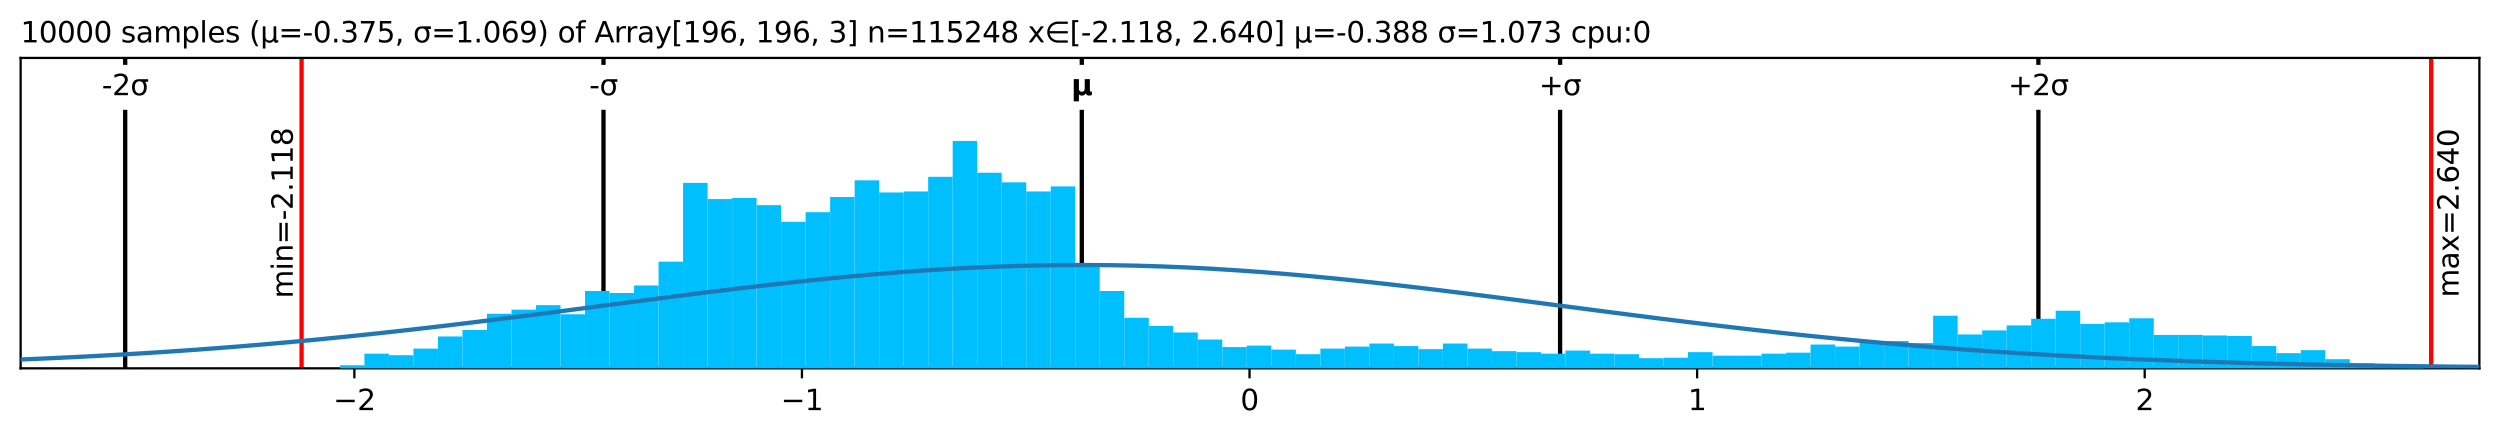 <?xml version="1.0" encoding="utf-8" standalone="no"?>
<!DOCTYPE svg PUBLIC "-//W3C//DTD SVG 1.1//EN"
  "http://www.w3.org/Graphics/SVG/1.1/DTD/svg11.dtd">
<svg xmlns:xlink="http://www.w3.org/1999/xlink" width="872.4pt" height="152.406pt" viewBox="0 0 872.4 152.406" xmlns="http://www.w3.org/2000/svg" version="1.1">
 <defs>
  <style type="text/css">*{stroke-linejoin: round; stroke-linecap: butt}</style>
 </defs>
 <g id="figure_1">
  <g id="patch_1">
   <path d="M 0 152.406 
L 872.4 152.406 
L 872.4 0 
L 0 0 
z
" style="fill: #ffffff"/>
  </g>
  <g id="axes_1">
   <g id="patch_2">
    <path d="M 7.2 128.528 
L 865.2 128.528 
L 865.2 20.214 
L 7.2 20.214 
z
" style="fill: #ffffff"/>
   </g>
   <g id="matplotlib.axis_1">
    <g id="xtick_1">
     <g id="line2d_1">
      <defs>
       <path id="m8f1de1206a" d="M 0 0 
L 0 3.5 
" style="stroke: #000000; stroke-width: 0.8"/>
      </defs>
      <g>
       <use xlink:href="#m8f1de1206a" x="123.655" y="128.528" style="stroke: #000000; stroke-width: 0.8"/>
      </g>
     </g>
     <g id="text_1">
      <!-- −2 -->
      <g transform="translate(116.284 143.127) scale(0.1 -0.1)">
       <defs>
        <path id="DejaVuSans-2212" d="M 678 2272 
L 4684 2272 
L 4684 1741 
L 678 1741 
L 678 2272 
z
" transform="scale(0.016)"/>
        <path id="DejaVuSans-32" d="M 1228 531 
L 3431 531 
L 3431 0 
L 469 0 
L 469 531 
Q 828 903 1448 1529 
Q 2069 2156 2228 2338 
Q 2531 2678 2651 2914 
Q 2772 3150 2772 3378 
Q 2772 3750 2511 3984 
Q 2250 4219 1831 4219 
Q 1534 4219 1204 4116 
Q 875 4013 500 3803 
L 500 4441 
Q 881 4594 1212 4672 
Q 1544 4750 1819 4750 
Q 2544 4750 2975 4387 
Q 3406 4025 3406 3419 
Q 3406 3131 3298 2873 
Q 3191 2616 2906 2266 
Q 2828 2175 2409 1742 
Q 1991 1309 1228 531 
z
" transform="scale(0.016)"/>
       </defs>
       <use xlink:href="#DejaVuSans-2212"/>
       <use xlink:href="#DejaVuSans-32" x="83.789"/>
      </g>
     </g>
    </g>
    <g id="xtick_2">
     <g id="line2d_2">
      <g>
       <use xlink:href="#m8f1de1206a" x="279.845" y="128.528" style="stroke: #000000; stroke-width: 0.8"/>
      </g>
     </g>
     <g id="text_2">
      <!-- −1 -->
      <g transform="translate(272.474 143.127) scale(0.1 -0.1)">
       <defs>
        <path id="DejaVuSans-31" d="M 794 531 
L 1825 531 
L 1825 4091 
L 703 3866 
L 703 4441 
L 1819 4666 
L 2450 4666 
L 2450 531 
L 3481 531 
L 3481 0 
L 794 0 
L 794 531 
z
" transform="scale(0.016)"/>
       </defs>
       <use xlink:href="#DejaVuSans-2212"/>
       <use xlink:href="#DejaVuSans-31" x="83.789"/>
      </g>
     </g>
    </g>
    <g id="xtick_3">
     <g id="line2d_3">
      <g>
       <use xlink:href="#m8f1de1206a" x="436.035" y="128.528" style="stroke: #000000; stroke-width: 0.8"/>
      </g>
     </g>
     <g id="text_3">
      <!-- 0 -->
      <g transform="translate(432.854 143.127) scale(0.1 -0.1)">
       <defs>
        <path id="DejaVuSans-30" d="M 2034 4250 
Q 1547 4250 1301 3770 
Q 1056 3291 1056 2328 
Q 1056 1369 1301 889 
Q 1547 409 2034 409 
Q 2525 409 2770 889 
Q 3016 1369 3016 2328 
Q 3016 3291 2770 3770 
Q 2525 4250 2034 4250 
z
M 2034 4750 
Q 2819 4750 3233 4129 
Q 3647 3509 3647 2328 
Q 3647 1150 3233 529 
Q 2819 -91 2034 -91 
Q 1250 -91 836 529 
Q 422 1150 422 2328 
Q 422 3509 836 4129 
Q 1250 4750 2034 4750 
z
" transform="scale(0.016)"/>
       </defs>
       <use xlink:href="#DejaVuSans-30"/>
      </g>
     </g>
    </g>
    <g id="xtick_4">
     <g id="line2d_4">
      <g>
       <use xlink:href="#m8f1de1206a" x="592.225" y="128.528" style="stroke: #000000; stroke-width: 0.8"/>
      </g>
     </g>
     <g id="text_4">
      <!-- 1 -->
      <g transform="translate(589.043 143.127) scale(0.1 -0.1)">
       <use xlink:href="#DejaVuSans-31"/>
      </g>
     </g>
    </g>
    <g id="xtick_5">
     <g id="line2d_5">
      <g>
       <use xlink:href="#m8f1de1206a" x="748.414" y="128.528" style="stroke: #000000; stroke-width: 0.8"/>
      </g>
     </g>
     <g id="text_5">
      <!-- 2 -->
      <g transform="translate(745.233 143.127) scale(0.1 -0.1)">
       <use xlink:href="#DejaVuSans-32"/>
      </g>
     </g>
    </g>
   </g>
   <g id="matplotlib.axis_2"/>
   <g id="line2d_6">
    <path d="M 43.689 128.528 
L 43.689 20.214 
" clip-path="url(#p4e7146a8b3)" style="fill: none; stroke: #000000; stroke-width: 1.5; stroke-linecap: square"/>
   </g>
   <g id="line2d_7">
    <path d="M 210.596 128.528 
L 210.596 20.214 
" clip-path="url(#p4e7146a8b3)" style="fill: none; stroke: #000000; stroke-width: 1.5; stroke-linecap: square"/>
   </g>
   <g id="line2d_8">
    <path d="M 377.503 128.528 
L 377.503 20.214 
" clip-path="url(#p4e7146a8b3)" style="fill: none; stroke: #000000; stroke-width: 1.5; stroke-linecap: square"/>
   </g>
   <g id="line2d_9">
    <path d="M 544.41 128.528 
L 544.41 20.214 
" clip-path="url(#p4e7146a8b3)" style="fill: none; stroke: #000000; stroke-width: 1.5; stroke-linecap: square"/>
   </g>
   <g id="line2d_10">
    <path d="M 711.317 128.528 
L 711.317 20.214 
" clip-path="url(#p4e7146a8b3)" style="fill: none; stroke: #000000; stroke-width: 1.5; stroke-linecap: square"/>
   </g>
   <g id="line2d_11">
    <path d="M 105.24 128.528 
L 105.24 20.214 
" clip-path="url(#p4e7146a8b3)" style="fill: none; stroke: #ff0000; stroke-width: 1.5; stroke-linecap: square"/>
   </g>
   <g id="line2d_12">
    <path d="M 848.376 128.528 
L 848.376 20.214 
" clip-path="url(#p4e7146a8b3)" style="fill: none; stroke: #ff0000; stroke-width: 1.5; stroke-linecap: square"/>
   </g>
   <g id="patch_3">
    <path d="M 7.2 128.528 
L 7.2 20.214 
" style="fill: none; stroke: #000000; stroke-width: 0.8; stroke-linejoin: miter; stroke-linecap: square"/>
   </g>
   <g id="patch_4">
    <path d="M 865.2 128.528 
L 865.2 20.214 
" style="fill: none; stroke: #000000; stroke-width: 0.8; stroke-linejoin: miter; stroke-linecap: square"/>
   </g>
   <g id="patch_5">
    <path d="M 7.2 128.528 
L 865.2 128.528 
" style="fill: none; stroke: #000000; stroke-width: 0.8; stroke-linejoin: miter; stroke-linecap: square"/>
   </g>
   <g id="patch_6">
    <path d="M 7.2 20.214 
L 865.2 20.214 
" style="fill: none; stroke: #000000; stroke-width: 0.8; stroke-linejoin: miter; stroke-linecap: square"/>
   </g>
   <g id="text_6">
    <g id="patch_7">
     <path d="M 104.24 104.107 
L 104.24 44.635 
Q 104.24 44.635 104.24 44.635 
L 94.562 44.635 
Q 94.562 44.635 94.562 44.635 
L 94.562 104.107 
Q 94.562 104.107 94.562 104.107 
L 104.24 104.107 
Q 104.24 104.107 104.24 104.107 
z
" style="fill: #ffffff"/>
    </g>
    <!-- min=-2.118 -->
    <g transform="translate(102.16 104.107) rotate(-90) scale(0.1 -0.1)">
     <defs>
      <path id="DejaVuSans-6d" d="M 3328 2828 
Q 3544 3216 3844 3400 
Q 4144 3584 4550 3584 
Q 5097 3584 5394 3201 
Q 5691 2819 5691 2113 
L 5691 0 
L 5113 0 
L 5113 2094 
Q 5113 2597 4934 2840 
Q 4756 3084 4391 3084 
Q 3944 3084 3684 2787 
Q 3425 2491 3425 1978 
L 3425 0 
L 2847 0 
L 2847 2094 
Q 2847 2600 2669 2842 
Q 2491 3084 2119 3084 
Q 1678 3084 1418 2786 
Q 1159 2488 1159 1978 
L 1159 0 
L 581 0 
L 581 3500 
L 1159 3500 
L 1159 2956 
Q 1356 3278 1631 3431 
Q 1906 3584 2284 3584 
Q 2666 3584 2933 3390 
Q 3200 3197 3328 2828 
z
" transform="scale(0.016)"/>
      <path id="DejaVuSans-69" d="M 603 3500 
L 1178 3500 
L 1178 0 
L 603 0 
L 603 3500 
z
M 603 4863 
L 1178 4863 
L 1178 4134 
L 603 4134 
L 603 4863 
z
" transform="scale(0.016)"/>
      <path id="DejaVuSans-6e" d="M 3513 2113 
L 3513 0 
L 2938 0 
L 2938 2094 
Q 2938 2591 2744 2837 
Q 2550 3084 2163 3084 
Q 1697 3084 1428 2787 
Q 1159 2491 1159 1978 
L 1159 0 
L 581 0 
L 581 3500 
L 1159 3500 
L 1159 2956 
Q 1366 3272 1645 3428 
Q 1925 3584 2291 3584 
Q 2894 3584 3203 3211 
Q 3513 2838 3513 2113 
z
" transform="scale(0.016)"/>
      <path id="DejaVuSans-3d" d="M 678 2906 
L 4684 2906 
L 4684 2381 
L 678 2381 
L 678 2906 
z
M 678 1631 
L 4684 1631 
L 4684 1100 
L 678 1100 
L 678 1631 
z
" transform="scale(0.016)"/>
      <path id="DejaVuSans-2d" d="M 313 2009 
L 1997 2009 
L 1997 1497 
L 313 1497 
L 313 2009 
z
" transform="scale(0.016)"/>
      <path id="DejaVuSans-2e" d="M 684 794 
L 1344 794 
L 1344 0 
L 684 0 
L 684 794 
z
" transform="scale(0.016)"/>
      <path id="DejaVuSans-38" d="M 2034 2216 
Q 1584 2216 1326 1975 
Q 1069 1734 1069 1313 
Q 1069 891 1326 650 
Q 1584 409 2034 409 
Q 2484 409 2743 651 
Q 3003 894 3003 1313 
Q 3003 1734 2745 1975 
Q 2488 2216 2034 2216 
z
M 1403 2484 
Q 997 2584 770 2862 
Q 544 3141 544 3541 
Q 544 4100 942 4425 
Q 1341 4750 2034 4750 
Q 2731 4750 3128 4425 
Q 3525 4100 3525 3541 
Q 3525 3141 3298 2862 
Q 3072 2584 2669 2484 
Q 3125 2378 3379 2068 
Q 3634 1759 3634 1313 
Q 3634 634 3220 271 
Q 2806 -91 2034 -91 
Q 1263 -91 848 271 
Q 434 634 434 1313 
Q 434 1759 690 2068 
Q 947 2378 1403 2484 
z
M 1172 3481 
Q 1172 3119 1398 2916 
Q 1625 2713 2034 2713 
Q 2441 2713 2670 2916 
Q 2900 3119 2900 3481 
Q 2900 3844 2670 4047 
Q 2441 4250 2034 4250 
Q 1625 4250 1398 4047 
Q 1172 3844 1172 3481 
z
" transform="scale(0.016)"/>
     </defs>
     <use xlink:href="#DejaVuSans-6d"/>
     <use xlink:href="#DejaVuSans-69" x="97.412"/>
     <use xlink:href="#DejaVuSans-6e" x="125.195"/>
     <use xlink:href="#DejaVuSans-3d" x="188.574"/>
     <use xlink:href="#DejaVuSans-2d" x="272.363"/>
     <use xlink:href="#DejaVuSans-32" x="308.447"/>
     <use xlink:href="#DejaVuSans-2e" x="372.07"/>
     <use xlink:href="#DejaVuSans-31" x="403.857"/>
     <use xlink:href="#DejaVuSans-31" x="467.48"/>
     <use xlink:href="#DejaVuSans-38" x="531.104"/>
    </g>
   </g>
   <g id="text_7">
    <g id="patch_8">
     <path d="M 860.054 103.769 
L 860.054 44.973 
Q 860.054 44.973 860.054 44.973 
L 850.376 44.973 
Q 850.376 44.973 850.376 44.973 
L 850.376 103.769 
Q 850.376 103.769 850.376 103.769 
L 860.054 103.769 
Q 860.054 103.769 860.054 103.769 
z
" style="fill: #ffffff"/>
    </g>
    <!-- max=2.640 -->
    <g transform="translate(857.974 103.769) rotate(-90) scale(0.1 -0.1)">
     <defs>
      <path id="DejaVuSans-61" d="M 2194 1759 
Q 1497 1759 1228 1600 
Q 959 1441 959 1056 
Q 959 750 1161 570 
Q 1363 391 1709 391 
Q 2188 391 2477 730 
Q 2766 1069 2766 1631 
L 2766 1759 
L 2194 1759 
z
M 3341 1997 
L 3341 0 
L 2766 0 
L 2766 531 
Q 2569 213 2275 61 
Q 1981 -91 1556 -91 
Q 1019 -91 701 211 
Q 384 513 384 1019 
Q 384 1609 779 1909 
Q 1175 2209 1959 2209 
L 2766 2209 
L 2766 2266 
Q 2766 2663 2505 2880 
Q 2244 3097 1772 3097 
Q 1472 3097 1187 3025 
Q 903 2953 641 2809 
L 641 3341 
Q 956 3463 1253 3523 
Q 1550 3584 1831 3584 
Q 2591 3584 2966 3190 
Q 3341 2797 3341 1997 
z
" transform="scale(0.016)"/>
      <path id="DejaVuSans-78" d="M 3513 3500 
L 2247 1797 
L 3578 0 
L 2900 0 
L 1881 1375 
L 863 0 
L 184 0 
L 1544 1831 
L 300 3500 
L 978 3500 
L 1906 2253 
L 2834 3500 
L 3513 3500 
z
" transform="scale(0.016)"/>
      <path id="DejaVuSans-36" d="M 2113 2584 
Q 1688 2584 1439 2293 
Q 1191 2003 1191 1497 
Q 1191 994 1439 701 
Q 1688 409 2113 409 
Q 2538 409 2786 701 
Q 3034 994 3034 1497 
Q 3034 2003 2786 2293 
Q 2538 2584 2113 2584 
z
M 3366 4563 
L 3366 3988 
Q 3128 4100 2886 4159 
Q 2644 4219 2406 4219 
Q 1781 4219 1451 3797 
Q 1122 3375 1075 2522 
Q 1259 2794 1537 2939 
Q 1816 3084 2150 3084 
Q 2853 3084 3261 2657 
Q 3669 2231 3669 1497 
Q 3669 778 3244 343 
Q 2819 -91 2113 -91 
Q 1303 -91 875 529 
Q 447 1150 447 2328 
Q 447 3434 972 4092 
Q 1497 4750 2381 4750 
Q 2619 4750 2861 4703 
Q 3103 4656 3366 4563 
z
" transform="scale(0.016)"/>
      <path id="DejaVuSans-34" d="M 2419 4116 
L 825 1625 
L 2419 1625 
L 2419 4116 
z
M 2253 4666 
L 3047 4666 
L 3047 1625 
L 3713 1625 
L 3713 1100 
L 3047 1100 
L 3047 0 
L 2419 0 
L 2419 1100 
L 313 1100 
L 313 1709 
L 2253 4666 
z
" transform="scale(0.016)"/>
     </defs>
     <use xlink:href="#DejaVuSans-6d"/>
     <use xlink:href="#DejaVuSans-61" x="97.412"/>
     <use xlink:href="#DejaVuSans-78" x="158.691"/>
     <use xlink:href="#DejaVuSans-3d" x="217.871"/>
     <use xlink:href="#DejaVuSans-32" x="301.66"/>
     <use xlink:href="#DejaVuSans-2e" x="365.283"/>
     <use xlink:href="#DejaVuSans-36" x="397.07"/>
     <use xlink:href="#DejaVuSans-34" x="460.693"/>
     <use xlink:href="#DejaVuSans-30" x="524.316"/>
    </g>
   </g>
   <g id="text_8">
    <!-- 10000 samples (μ=-0.375, σ=1.069) of Array[196, 196, 3] n=115248 x∈[-2.118, 2.640] μ=-0.388 σ=1.073 cpu:0 -->
    <g transform="translate(7.2 14.798) scale(0.1 -0.1)">
     <defs>
      <path id="DejaVuSans-20" transform="scale(0.016)"/>
      <path id="DejaVuSans-73" d="M 2834 3397 
L 2834 2853 
Q 2591 2978 2328 3040 
Q 2066 3103 1784 3103 
Q 1356 3103 1142 2972 
Q 928 2841 928 2578 
Q 928 2378 1081 2264 
Q 1234 2150 1697 2047 
L 1894 2003 
Q 2506 1872 2764 1633 
Q 3022 1394 3022 966 
Q 3022 478 2636 193 
Q 2250 -91 1575 -91 
Q 1294 -91 989 -36 
Q 684 19 347 128 
L 347 722 
Q 666 556 975 473 
Q 1284 391 1588 391 
Q 1994 391 2212 530 
Q 2431 669 2431 922 
Q 2431 1156 2273 1281 
Q 2116 1406 1581 1522 
L 1381 1569 
Q 847 1681 609 1914 
Q 372 2147 372 2553 
Q 372 3047 722 3315 
Q 1072 3584 1716 3584 
Q 2034 3584 2315 3537 
Q 2597 3491 2834 3397 
z
" transform="scale(0.016)"/>
      <path id="DejaVuSans-70" d="M 1159 525 
L 1159 -1331 
L 581 -1331 
L 581 3500 
L 1159 3500 
L 1159 2969 
Q 1341 3281 1617 3432 
Q 1894 3584 2278 3584 
Q 2916 3584 3314 3078 
Q 3713 2572 3713 1747 
Q 3713 922 3314 415 
Q 2916 -91 2278 -91 
Q 1894 -91 1617 61 
Q 1341 213 1159 525 
z
M 3116 1747 
Q 3116 2381 2855 2742 
Q 2594 3103 2138 3103 
Q 1681 3103 1420 2742 
Q 1159 2381 1159 1747 
Q 1159 1113 1420 752 
Q 1681 391 2138 391 
Q 2594 391 2855 752 
Q 3116 1113 3116 1747 
z
" transform="scale(0.016)"/>
      <path id="DejaVuSans-6c" d="M 603 4863 
L 1178 4863 
L 1178 0 
L 603 0 
L 603 4863 
z
" transform="scale(0.016)"/>
      <path id="DejaVuSans-65" d="M 3597 1894 
L 3597 1613 
L 953 1613 
Q 991 1019 1311 708 
Q 1631 397 2203 397 
Q 2534 397 2845 478 
Q 3156 559 3463 722 
L 3463 178 
Q 3153 47 2828 -22 
Q 2503 -91 2169 -91 
Q 1331 -91 842 396 
Q 353 884 353 1716 
Q 353 2575 817 3079 
Q 1281 3584 2069 3584 
Q 2775 3584 3186 3129 
Q 3597 2675 3597 1894 
z
M 3022 2063 
Q 3016 2534 2758 2815 
Q 2500 3097 2075 3097 
Q 1594 3097 1305 2825 
Q 1016 2553 972 2059 
L 3022 2063 
z
" transform="scale(0.016)"/>
      <path id="DejaVuSans-28" d="M 1984 4856 
Q 1566 4138 1362 3434 
Q 1159 2731 1159 2009 
Q 1159 1288 1364 580 
Q 1569 -128 1984 -844 
L 1484 -844 
Q 1016 -109 783 600 
Q 550 1309 550 2009 
Q 550 2706 781 3412 
Q 1013 4119 1484 4856 
L 1984 4856 
z
" transform="scale(0.016)"/>
      <path id="DejaVuSans-3bc" d="M 544 -1331 
L 544 3500 
L 1119 3500 
L 1119 1325 
Q 1119 872 1334 640 
Q 1550 409 1972 409 
Q 2434 409 2667 671 
Q 2900 934 2900 1459 
L 2900 3500 
L 3475 3500 
L 3475 806 
Q 3475 619 3529 530 
Q 3584 441 3700 441 
Q 3728 441 3778 458 
Q 3828 475 3916 513 
L 3916 50 
Q 3788 -22 3673 -56 
Q 3559 -91 3450 -91 
Q 3234 -91 3106 31 
Q 2978 153 2931 403 
Q 2775 156 2548 32 
Q 2322 -91 2016 -91 
Q 1697 -91 1473 31 
Q 1250 153 1119 397 
L 1119 -1331 
L 544 -1331 
z
" transform="scale(0.016)"/>
      <path id="DejaVuSans-33" d="M 2597 2516 
Q 3050 2419 3304 2112 
Q 3559 1806 3559 1356 
Q 3559 666 3084 287 
Q 2609 -91 1734 -91 
Q 1441 -91 1130 -33 
Q 819 25 488 141 
L 488 750 
Q 750 597 1062 519 
Q 1375 441 1716 441 
Q 2309 441 2620 675 
Q 2931 909 2931 1356 
Q 2931 1769 2642 2001 
Q 2353 2234 1838 2234 
L 1294 2234 
L 1294 2753 
L 1863 2753 
Q 2328 2753 2575 2939 
Q 2822 3125 2822 3475 
Q 2822 3834 2567 4026 
Q 2313 4219 1838 4219 
Q 1578 4219 1281 4162 
Q 984 4106 628 3988 
L 628 4550 
Q 988 4650 1302 4700 
Q 1616 4750 1894 4750 
Q 2613 4750 3031 4423 
Q 3450 4097 3450 3541 
Q 3450 3153 3228 2886 
Q 3006 2619 2597 2516 
z
" transform="scale(0.016)"/>
      <path id="DejaVuSans-37" d="M 525 4666 
L 3525 4666 
L 3525 4397 
L 1831 0 
L 1172 0 
L 2766 4134 
L 525 4134 
L 525 4666 
z
" transform="scale(0.016)"/>
      <path id="DejaVuSans-35" d="M 691 4666 
L 3169 4666 
L 3169 4134 
L 1269 4134 
L 1269 2991 
Q 1406 3038 1543 3061 
Q 1681 3084 1819 3084 
Q 2600 3084 3056 2656 
Q 3513 2228 3513 1497 
Q 3513 744 3044 326 
Q 2575 -91 1722 -91 
Q 1428 -91 1123 -41 
Q 819 9 494 109 
L 494 744 
Q 775 591 1075 516 
Q 1375 441 1709 441 
Q 2250 441 2565 725 
Q 2881 1009 2881 1497 
Q 2881 1984 2565 2268 
Q 2250 2553 1709 2553 
Q 1456 2553 1204 2497 
Q 953 2441 691 2322 
L 691 4666 
z
" transform="scale(0.016)"/>
      <path id="DejaVuSans-2c" d="M 750 794 
L 1409 794 
L 1409 256 
L 897 -744 
L 494 -744 
L 750 256 
L 750 794 
z
" transform="scale(0.016)"/>
      <path id="DejaVuSans-3c3" d="M 1959 3044 
Q 1484 3044 1228 2700 
Q 959 2341 959 1747 
Q 959 1119 1226 758 
Q 1494 397 1959 397 
Q 2419 397 2687 759 
Q 2956 1122 2956 1747 
Q 2956 2319 2688 2700 
Q 2441 3044 1959 3044 
z
M 1959 3500 
L 3869 3500 
L 3869 2925 
L 3225 2925 
Q 3566 2438 3566 1747 
Q 3566 888 3138 400 
Q 2709 -91 1959 -91 
Q 1206 -91 781 400 
Q 353 888 353 1747 
Q 353 2613 781 3097 
Q 1134 3500 1959 3500 
z
" transform="scale(0.016)"/>
      <path id="DejaVuSans-39" d="M 703 97 
L 703 672 
Q 941 559 1184 500 
Q 1428 441 1663 441 
Q 2288 441 2617 861 
Q 2947 1281 2994 2138 
Q 2813 1869 2534 1725 
Q 2256 1581 1919 1581 
Q 1219 1581 811 2004 
Q 403 2428 403 3163 
Q 403 3881 828 4315 
Q 1253 4750 1959 4750 
Q 2769 4750 3195 4129 
Q 3622 3509 3622 2328 
Q 3622 1225 3098 567 
Q 2575 -91 1691 -91 
Q 1453 -91 1209 -44 
Q 966 3 703 97 
z
M 1959 2075 
Q 2384 2075 2632 2365 
Q 2881 2656 2881 3163 
Q 2881 3666 2632 3958 
Q 2384 4250 1959 4250 
Q 1534 4250 1286 3958 
Q 1038 3666 1038 3163 
Q 1038 2656 1286 2365 
Q 1534 2075 1959 2075 
z
" transform="scale(0.016)"/>
      <path id="DejaVuSans-29" d="M 513 4856 
L 1013 4856 
Q 1481 4119 1714 3412 
Q 1947 2706 1947 2009 
Q 1947 1309 1714 600 
Q 1481 -109 1013 -844 
L 513 -844 
Q 928 -128 1133 580 
Q 1338 1288 1338 2009 
Q 1338 2731 1133 3434 
Q 928 4138 513 4856 
z
" transform="scale(0.016)"/>
      <path id="DejaVuSans-6f" d="M 1959 3097 
Q 1497 3097 1228 2736 
Q 959 2375 959 1747 
Q 959 1119 1226 758 
Q 1494 397 1959 397 
Q 2419 397 2687 759 
Q 2956 1122 2956 1747 
Q 2956 2369 2687 2733 
Q 2419 3097 1959 3097 
z
M 1959 3584 
Q 2709 3584 3137 3096 
Q 3566 2609 3566 1747 
Q 3566 888 3137 398 
Q 2709 -91 1959 -91 
Q 1206 -91 779 398 
Q 353 888 353 1747 
Q 353 2609 779 3096 
Q 1206 3584 1959 3584 
z
" transform="scale(0.016)"/>
      <path id="DejaVuSans-66" d="M 2375 4863 
L 2375 4384 
L 1825 4384 
Q 1516 4384 1395 4259 
Q 1275 4134 1275 3809 
L 1275 3500 
L 2222 3500 
L 2222 3053 
L 1275 3053 
L 1275 0 
L 697 0 
L 697 3053 
L 147 3053 
L 147 3500 
L 697 3500 
L 697 3744 
Q 697 4328 969 4595 
Q 1241 4863 1831 4863 
L 2375 4863 
z
" transform="scale(0.016)"/>
      <path id="DejaVuSans-41" d="M 2188 4044 
L 1331 1722 
L 3047 1722 
L 2188 4044 
z
M 1831 4666 
L 2547 4666 
L 4325 0 
L 3669 0 
L 3244 1197 
L 1141 1197 
L 716 0 
L 50 0 
L 1831 4666 
z
" transform="scale(0.016)"/>
      <path id="DejaVuSans-72" d="M 2631 2963 
Q 2534 3019 2420 3045 
Q 2306 3072 2169 3072 
Q 1681 3072 1420 2755 
Q 1159 2438 1159 1844 
L 1159 0 
L 581 0 
L 581 3500 
L 1159 3500 
L 1159 2956 
Q 1341 3275 1631 3429 
Q 1922 3584 2338 3584 
Q 2397 3584 2469 3576 
Q 2541 3569 2628 3553 
L 2631 2963 
z
" transform="scale(0.016)"/>
      <path id="DejaVuSans-79" d="M 2059 -325 
Q 1816 -950 1584 -1140 
Q 1353 -1331 966 -1331 
L 506 -1331 
L 506 -850 
L 844 -850 
Q 1081 -850 1212 -737 
Q 1344 -625 1503 -206 
L 1606 56 
L 191 3500 
L 800 3500 
L 1894 763 
L 2988 3500 
L 3597 3500 
L 2059 -325 
z
" transform="scale(0.016)"/>
      <path id="DejaVuSans-5b" d="M 550 4863 
L 1875 4863 
L 1875 4416 
L 1125 4416 
L 1125 -397 
L 1875 -397 
L 1875 -844 
L 550 -844 
L 550 4863 
z
" transform="scale(0.016)"/>
      <path id="DejaVuSans-5d" d="M 1947 4863 
L 1947 -844 
L 622 -844 
L 622 -397 
L 1369 -397 
L 1369 4416 
L 622 4416 
L 622 4863 
L 1947 4863 
z
" transform="scale(0.016)"/>
      <path id="DejaVuSans-2208" d="M 1072 1959 
Q 1094 1728 1291 1353 
Q 1522 919 1959 675 
Q 2388 438 2850 434 
L 5028 434 
L 5028 -63 
L 2850 -63 
Q 2250 -63 1695 246 
Q 1141 556 844 1106 
Q 547 1656 547 2241 
Q 547 2819 844 3369 
Q 1141 3919 1695 4231 
Q 2250 4544 2850 4544 
L 5028 4544 
L 5028 4047 
L 2850 4047 
Q 2388 4044 1959 3803 
Q 1525 3556 1291 3125 
Q 1091 2750 1063 2459 
L 5028 2459 
L 5028 1959 
L 1072 1959 
z
" transform="scale(0.016)"/>
      <path id="DejaVuSans-63" d="M 3122 3366 
L 3122 2828 
Q 2878 2963 2633 3030 
Q 2388 3097 2138 3097 
Q 1578 3097 1268 2742 
Q 959 2388 959 1747 
Q 959 1106 1268 751 
Q 1578 397 2138 397 
Q 2388 397 2633 464 
Q 2878 531 3122 666 
L 3122 134 
Q 2881 22 2623 -34 
Q 2366 -91 2075 -91 
Q 1284 -91 818 406 
Q 353 903 353 1747 
Q 353 2603 823 3093 
Q 1294 3584 2113 3584 
Q 2378 3584 2631 3529 
Q 2884 3475 3122 3366 
z
" transform="scale(0.016)"/>
      <path id="DejaVuSans-75" d="M 544 1381 
L 544 3500 
L 1119 3500 
L 1119 1403 
Q 1119 906 1312 657 
Q 1506 409 1894 409 
Q 2359 409 2629 706 
Q 2900 1003 2900 1516 
L 2900 3500 
L 3475 3500 
L 3475 0 
L 2900 0 
L 2900 538 
Q 2691 219 2414 64 
Q 2138 -91 1772 -91 
Q 1169 -91 856 284 
Q 544 659 544 1381 
z
M 1991 3584 
L 1991 3584 
z
" transform="scale(0.016)"/>
      <path id="DejaVuSans-3a" d="M 750 794 
L 1409 794 
L 1409 0 
L 750 0 
L 750 794 
z
M 750 3309 
L 1409 3309 
L 1409 2516 
L 750 2516 
L 750 3309 
z
" transform="scale(0.016)"/>
     </defs>
     <use xlink:href="#DejaVuSans-31"/>
     <use xlink:href="#DejaVuSans-30" x="63.623"/>
     <use xlink:href="#DejaVuSans-30" x="127.246"/>
     <use xlink:href="#DejaVuSans-30" x="190.869"/>
     <use xlink:href="#DejaVuSans-30" x="254.492"/>
     <use xlink:href="#DejaVuSans-20" x="318.115"/>
     <use xlink:href="#DejaVuSans-73" x="349.902"/>
     <use xlink:href="#DejaVuSans-61" x="402.002"/>
     <use xlink:href="#DejaVuSans-6d" x="463.281"/>
     <use xlink:href="#DejaVuSans-70" x="560.693"/>
     <use xlink:href="#DejaVuSans-6c" x="624.17"/>
     <use xlink:href="#DejaVuSans-65" x="651.953"/>
     <use xlink:href="#DejaVuSans-73" x="713.477"/>
     <use xlink:href="#DejaVuSans-20" x="765.576"/>
     <use xlink:href="#DejaVuSans-28" x="797.363"/>
     <use xlink:href="#DejaVuSans-3bc" x="836.377"/>
     <use xlink:href="#DejaVuSans-3d" x="900"/>
     <use xlink:href="#DejaVuSans-2d" x="983.789"/>
     <use xlink:href="#DejaVuSans-30" x="1019.873"/>
     <use xlink:href="#DejaVuSans-2e" x="1083.496"/>
     <use xlink:href="#DejaVuSans-33" x="1115.283"/>
     <use xlink:href="#DejaVuSans-37" x="1178.906"/>
     <use xlink:href="#DejaVuSans-35" x="1242.529"/>
     <use xlink:href="#DejaVuSans-2c" x="1306.152"/>
     <use xlink:href="#DejaVuSans-20" x="1337.939"/>
     <use xlink:href="#DejaVuSans-3c3" x="1369.727"/>
     <use xlink:href="#DejaVuSans-3d" x="1433.105"/>
     <use xlink:href="#DejaVuSans-31" x="1516.895"/>
     <use xlink:href="#DejaVuSans-2e" x="1580.518"/>
     <use xlink:href="#DejaVuSans-30" x="1612.305"/>
     <use xlink:href="#DejaVuSans-36" x="1675.928"/>
     <use xlink:href="#DejaVuSans-39" x="1739.551"/>
     <use xlink:href="#DejaVuSans-29" x="1803.174"/>
     <use xlink:href="#DejaVuSans-20" x="1842.188"/>
     <use xlink:href="#DejaVuSans-6f" x="1873.975"/>
     <use xlink:href="#DejaVuSans-66" x="1935.156"/>
     <use xlink:href="#DejaVuSans-20" x="1970.361"/>
     <use xlink:href="#DejaVuSans-41" x="2002.148"/>
     <use xlink:href="#DejaVuSans-72" x="2070.557"/>
     <use xlink:href="#DejaVuSans-72" x="2109.92"/>
     <use xlink:href="#DejaVuSans-61" x="2151.033"/>
     <use xlink:href="#DejaVuSans-79" x="2212.312"/>
     <use xlink:href="#DejaVuSans-5b" x="2271.492"/>
     <use xlink:href="#DejaVuSans-31" x="2310.506"/>
     <use xlink:href="#DejaVuSans-39" x="2374.129"/>
     <use xlink:href="#DejaVuSans-36" x="2437.752"/>
     <use xlink:href="#DejaVuSans-2c" x="2501.375"/>
     <use xlink:href="#DejaVuSans-20" x="2533.162"/>
     <use xlink:href="#DejaVuSans-31" x="2564.949"/>
     <use xlink:href="#DejaVuSans-39" x="2628.572"/>
     <use xlink:href="#DejaVuSans-36" x="2692.195"/>
     <use xlink:href="#DejaVuSans-2c" x="2755.818"/>
     <use xlink:href="#DejaVuSans-20" x="2787.605"/>
     <use xlink:href="#DejaVuSans-33" x="2819.393"/>
     <use xlink:href="#DejaVuSans-5d" x="2883.016"/>
     <use xlink:href="#DejaVuSans-20" x="2922.029"/>
     <use xlink:href="#DejaVuSans-6e" x="2953.816"/>
     <use xlink:href="#DejaVuSans-3d" x="3017.195"/>
     <use xlink:href="#DejaVuSans-31" x="3100.984"/>
     <use xlink:href="#DejaVuSans-31" x="3164.607"/>
     <use xlink:href="#DejaVuSans-35" x="3228.23"/>
     <use xlink:href="#DejaVuSans-32" x="3291.854"/>
     <use xlink:href="#DejaVuSans-34" x="3355.477"/>
     <use xlink:href="#DejaVuSans-38" x="3419.1"/>
     <use xlink:href="#DejaVuSans-20" x="3482.723"/>
     <use xlink:href="#DejaVuSans-78" x="3514.51"/>
     <use xlink:href="#DejaVuSans-2208" x="3573.689"/>
     <use xlink:href="#DejaVuSans-5b" x="3660.799"/>
     <use xlink:href="#DejaVuSans-2d" x="3699.812"/>
     <use xlink:href="#DejaVuSans-32" x="3735.896"/>
     <use xlink:href="#DejaVuSans-2e" x="3799.52"/>
     <use xlink:href="#DejaVuSans-31" x="3831.307"/>
     <use xlink:href="#DejaVuSans-31" x="3894.93"/>
     <use xlink:href="#DejaVuSans-38" x="3958.553"/>
     <use xlink:href="#DejaVuSans-2c" x="4022.176"/>
     <use xlink:href="#DejaVuSans-20" x="4053.963"/>
     <use xlink:href="#DejaVuSans-32" x="4085.75"/>
     <use xlink:href="#DejaVuSans-2e" x="4149.373"/>
     <use xlink:href="#DejaVuSans-36" x="4181.16"/>
     <use xlink:href="#DejaVuSans-34" x="4244.783"/>
     <use xlink:href="#DejaVuSans-30" x="4308.406"/>
     <use xlink:href="#DejaVuSans-5d" x="4372.029"/>
     <use xlink:href="#DejaVuSans-20" x="4411.043"/>
     <use xlink:href="#DejaVuSans-3bc" x="4442.83"/>
     <use xlink:href="#DejaVuSans-3d" x="4506.453"/>
     <use xlink:href="#DejaVuSans-2d" x="4590.242"/>
     <use xlink:href="#DejaVuSans-30" x="4626.326"/>
     <use xlink:href="#DejaVuSans-2e" x="4689.949"/>
     <use xlink:href="#DejaVuSans-33" x="4721.736"/>
     <use xlink:href="#DejaVuSans-38" x="4785.359"/>
     <use xlink:href="#DejaVuSans-38" x="4848.982"/>
     <use xlink:href="#DejaVuSans-20" x="4912.605"/>
     <use xlink:href="#DejaVuSans-3c3" x="4944.393"/>
     <use xlink:href="#DejaVuSans-3d" x="5007.771"/>
     <use xlink:href="#DejaVuSans-31" x="5091.561"/>
     <use xlink:href="#DejaVuSans-2e" x="5155.184"/>
     <use xlink:href="#DejaVuSans-30" x="5186.971"/>
     <use xlink:href="#DejaVuSans-37" x="5250.594"/>
     <use xlink:href="#DejaVuSans-33" x="5314.217"/>
     <use xlink:href="#DejaVuSans-20" x="5377.84"/>
     <use xlink:href="#DejaVuSans-63" x="5409.627"/>
     <use xlink:href="#DejaVuSans-70" x="5464.607"/>
     <use xlink:href="#DejaVuSans-75" x="5528.084"/>
     <use xlink:href="#DejaVuSans-3a" x="5591.463"/>
     <use xlink:href="#DejaVuSans-30" x="5625.154"/>
    </g>
   </g>
   <g id="patch_9">
    <path d="M 118.613 128.528 
L 127.167 128.528 
L 127.167 127.47 
L 118.613 127.47 
z
" clip-path="url(#p4e7146a8b3)" style="fill: #00bfff"/>
   </g>
   <g id="patch_10">
    <path d="M 127.167 128.528 
L 135.72 128.528 
L 135.72 123.414 
L 127.167 123.414 
z
" clip-path="url(#p4e7146a8b3)" style="fill: #00bfff"/>
   </g>
   <g id="patch_11">
    <path d="M 135.72 128.528 
L 144.274 128.528 
L 144.274 123.943 
L 135.72 123.943 
z
" clip-path="url(#p4e7146a8b3)" style="fill: #00bfff"/>
   </g>
   <g id="patch_12">
    <path d="M 144.274 128.528 
L 152.827 128.528 
L 152.827 121.651 
L 144.274 121.651 
z
" clip-path="url(#p4e7146a8b3)" style="fill: #00bfff"/>
   </g>
   <g id="patch_13">
    <path d="M 152.827 128.528 
L 161.38 128.528 
L 161.38 117.419 
L 152.827 117.419 
z
" clip-path="url(#p4e7146a8b3)" style="fill: #00bfff"/>
   </g>
   <g id="patch_14">
    <path d="M 161.38 128.528 
L 169.934 128.528 
L 169.934 115.127 
L 161.38 115.127 
z
" clip-path="url(#p4e7146a8b3)" style="fill: #00bfff"/>
   </g>
   <g id="patch_15">
    <path d="M 169.934 128.528 
L 178.487 128.528 
L 178.487 109.484 
L 169.934 109.484 
z
" clip-path="url(#p4e7146a8b3)" style="fill: #00bfff"/>
   </g>
   <g id="patch_16">
    <path d="M 178.487 128.528 
L 187.041 128.528 
L 187.041 108.073 
L 178.487 108.073 
z
" clip-path="url(#p4e7146a8b3)" style="fill: #00bfff"/>
   </g>
   <g id="patch_17">
    <path d="M 187.041 128.528 
L 195.594 128.528 
L 195.594 106.486 
L 187.041 106.486 
z
" clip-path="url(#p4e7146a8b3)" style="fill: #00bfff"/>
   </g>
   <g id="patch_18">
    <path d="M 195.594 128.528 
L 204.147 128.528 
L 204.147 109.66 
L 195.594 109.66 
z
" clip-path="url(#p4e7146a8b3)" style="fill: #00bfff"/>
   </g>
   <g id="patch_19">
    <path d="M 204.147 128.528 
L 212.701 128.528 
L 212.701 101.549 
L 204.147 101.549 
z
" clip-path="url(#p4e7146a8b3)" style="fill: #00bfff"/>
   </g>
   <g id="patch_20">
    <path d="M 212.701 128.528 
L 221.254 128.528 
L 221.254 102.254 
L 212.701 102.254 
z
" clip-path="url(#p4e7146a8b3)" style="fill: #00bfff"/>
   </g>
   <g id="patch_21">
    <path d="M 221.254 128.528 
L 229.808 128.528 
L 229.808 99.609 
L 221.254 99.609 
z
" clip-path="url(#p4e7146a8b3)" style="fill: #00bfff"/>
   </g>
   <g id="patch_22">
    <path d="M 229.808 128.528 
L 238.361 128.528 
L 238.361 91.321 
L 229.808 91.321 
z
" clip-path="url(#p4e7146a8b3)" style="fill: #00bfff"/>
   </g>
   <g id="patch_23">
    <path d="M 238.361 128.528 
L 246.915 128.528 
L 246.915 63.813 
L 238.361 63.813 
z
" clip-path="url(#p4e7146a8b3)" style="fill: #00bfff"/>
   </g>
   <g id="patch_24">
    <path d="M 246.915 128.528 
L 255.468 128.528 
L 255.468 69.456 
L 246.915 69.456 
z
" clip-path="url(#p4e7146a8b3)" style="fill: #00bfff"/>
   </g>
   <g id="patch_25">
    <path d="M 255.468 128.528 
L 264.021 128.528 
L 264.021 69.103 
L 255.468 69.103 
z
" clip-path="url(#p4e7146a8b3)" style="fill: #00bfff"/>
   </g>
   <g id="patch_26">
    <path d="M 264.021 128.528 
L 272.575 128.528 
L 272.575 71.572 
L 264.021 71.572 
z
" clip-path="url(#p4e7146a8b3)" style="fill: #00bfff"/>
   </g>
   <g id="patch_27">
    <path d="M 272.575 128.528 
L 281.128 128.528 
L 281.128 77.391 
L 272.575 77.391 
z
" clip-path="url(#p4e7146a8b3)" style="fill: #00bfff"/>
   </g>
   <g id="patch_28">
    <path d="M 281.128 128.528 
L 289.682 128.528 
L 289.682 74.041 
L 281.128 74.041 
z
" clip-path="url(#p4e7146a8b3)" style="fill: #00bfff"/>
   </g>
   <g id="patch_29">
    <path d="M 289.682 128.528 
L 298.235 128.528 
L 298.235 68.75 
L 289.682 68.75 
z
" clip-path="url(#p4e7146a8b3)" style="fill: #00bfff"/>
   </g>
   <g id="patch_30">
    <path d="M 298.235 128.528 
L 306.788 128.528 
L 306.788 62.931 
L 298.235 62.931 
z
" clip-path="url(#p4e7146a8b3)" style="fill: #00bfff"/>
   </g>
   <g id="patch_31">
    <path d="M 306.788 128.528 
L 315.342 128.528 
L 315.342 67.163 
L 306.788 67.163 
z
" clip-path="url(#p4e7146a8b3)" style="fill: #00bfff"/>
   </g>
   <g id="patch_32">
    <path d="M 315.342 128.528 
L 323.895 128.528 
L 323.895 66.811 
L 315.342 66.811 
z
" clip-path="url(#p4e7146a8b3)" style="fill: #00bfff"/>
   </g>
   <g id="patch_33">
    <path d="M 323.895 128.528 
L 332.449 128.528 
L 332.449 61.697 
L 323.895 61.697 
z
" clip-path="url(#p4e7146a8b3)" style="fill: #00bfff"/>
   </g>
   <g id="patch_34">
    <path d="M 332.449 128.528 
L 341.002 128.528 
L 341.002 49.177 
L 332.449 49.177 
z
" clip-path="url(#p4e7146a8b3)" style="fill: #00bfff"/>
   </g>
   <g id="patch_35">
    <path d="M 341.002 128.528 
L 349.556 128.528 
L 349.556 60.286 
L 341.002 60.286 
z
" clip-path="url(#p4e7146a8b3)" style="fill: #00bfff"/>
   </g>
   <g id="patch_36">
    <path d="M 349.556 128.528 
L 358.109 128.528 
L 358.109 63.637 
L 349.556 63.637 
z
" clip-path="url(#p4e7146a8b3)" style="fill: #00bfff"/>
   </g>
   <g id="patch_37">
    <path d="M 358.109 128.528 
L 366.662 128.528 
L 366.662 66.811 
L 358.109 66.811 
z
" clip-path="url(#p4e7146a8b3)" style="fill: #00bfff"/>
   </g>
   <g id="patch_38">
    <path d="M 366.662 128.528 
L 375.216 128.528 
L 375.216 65.047 
L 366.662 65.047 
z
" clip-path="url(#p4e7146a8b3)" style="fill: #00bfff"/>
   </g>
   <g id="patch_39">
    <path d="M 375.216 128.528 
L 383.769 128.528 
L 383.769 92.203 
L 375.216 92.203 
z
" clip-path="url(#p4e7146a8b3)" style="fill: #00bfff"/>
   </g>
   <g id="patch_40">
    <path d="M 383.769 128.528 
L 392.323 128.528 
L 392.323 101.549 
L 383.769 101.549 
z
" clip-path="url(#p4e7146a8b3)" style="fill: #00bfff"/>
   </g>
   <g id="patch_41">
    <path d="M 392.323 128.528 
L 400.876 128.528 
L 400.876 110.895 
L 392.323 110.895 
z
" clip-path="url(#p4e7146a8b3)" style="fill: #00bfff"/>
   </g>
   <g id="patch_42">
    <path d="M 400.876 128.528 
L 409.429 128.528 
L 409.429 113.716 
L 400.876 113.716 
z
" clip-path="url(#p4e7146a8b3)" style="fill: #00bfff"/>
   </g>
   <g id="patch_43">
    <path d="M 409.429 128.528 
L 417.983 128.528 
L 417.983 116.008 
L 409.429 116.008 
z
" clip-path="url(#p4e7146a8b3)" style="fill: #00bfff"/>
   </g>
   <g id="patch_44">
    <path d="M 417.983 128.528 
L 426.536 128.528 
L 426.536 118.477 
L 417.983 118.477 
z
" clip-path="url(#p4e7146a8b3)" style="fill: #00bfff"/>
   </g>
   <g id="patch_45">
    <path d="M 426.536 128.528 
L 435.09 128.528 
L 435.09 121.122 
L 426.536 121.122 
z
" clip-path="url(#p4e7146a8b3)" style="fill: #00bfff"/>
   </g>
   <g id="patch_46">
    <path d="M 435.09 128.528 
L 443.643 128.528 
L 443.643 120.593 
L 435.09 120.593 
z
" clip-path="url(#p4e7146a8b3)" style="fill: #00bfff"/>
   </g>
   <g id="patch_47">
    <path d="M 443.643 128.528 
L 452.197 128.528 
L 452.197 122.004 
L 443.643 122.004 
z
" clip-path="url(#p4e7146a8b3)" style="fill: #00bfff"/>
   </g>
   <g id="patch_48">
    <path d="M 452.197 128.528 
L 460.75 128.528 
L 460.75 123.591 
L 452.197 123.591 
z
" clip-path="url(#p4e7146a8b3)" style="fill: #00bfff"/>
   </g>
   <g id="patch_49">
    <path d="M 460.75 128.528 
L 469.303 128.528 
L 469.303 121.651 
L 460.75 121.651 
z
" clip-path="url(#p4e7146a8b3)" style="fill: #00bfff"/>
   </g>
   <g id="patch_50">
    <path d="M 469.303 128.528 
L 477.857 128.528 
L 477.857 120.946 
L 469.303 120.946 
z
" clip-path="url(#p4e7146a8b3)" style="fill: #00bfff"/>
   </g>
   <g id="patch_51">
    <path d="M 477.857 128.528 
L 486.41 128.528 
L 486.41 119.888 
L 477.857 119.888 
z
" clip-path="url(#p4e7146a8b3)" style="fill: #00bfff"/>
   </g>
   <g id="patch_52">
    <path d="M 486.41 128.528 
L 494.964 128.528 
L 494.964 120.769 
L 486.41 120.769 
z
" clip-path="url(#p4e7146a8b3)" style="fill: #00bfff"/>
   </g>
   <g id="patch_53">
    <path d="M 494.964 128.528 
L 503.517 128.528 
L 503.517 121.827 
L 494.964 121.827 
z
" clip-path="url(#p4e7146a8b3)" style="fill: #00bfff"/>
   </g>
   <g id="patch_54">
    <path d="M 503.517 128.528 
L 512.07 128.528 
L 512.07 119.888 
L 503.517 119.888 
z
" clip-path="url(#p4e7146a8b3)" style="fill: #00bfff"/>
   </g>
   <g id="patch_55">
    <path d="M 512.07 128.528 
L 520.624 128.528 
L 520.624 121.651 
L 512.07 121.651 
z
" clip-path="url(#p4e7146a8b3)" style="fill: #00bfff"/>
   </g>
   <g id="patch_56">
    <path d="M 520.624 128.528 
L 529.177 128.528 
L 529.177 122.533 
L 520.624 122.533 
z
" clip-path="url(#p4e7146a8b3)" style="fill: #00bfff"/>
   </g>
   <g id="patch_57">
    <path d="M 529.177 128.528 
L 537.731 128.528 
L 537.731 122.885 
L 529.177 122.885 
z
" clip-path="url(#p4e7146a8b3)" style="fill: #00bfff"/>
   </g>
   <g id="patch_58">
    <path d="M 537.731 128.528 
L 546.284 128.528 
L 546.284 123.414 
L 537.731 123.414 
z
" clip-path="url(#p4e7146a8b3)" style="fill: #00bfff"/>
   </g>
   <g id="patch_59">
    <path d="M 546.284 128.528 
L 554.838 128.528 
L 554.838 122.356 
L 546.284 122.356 
z
" clip-path="url(#p4e7146a8b3)" style="fill: #00bfff"/>
   </g>
   <g id="patch_60">
    <path d="M 554.838 128.528 
L 563.391 128.528 
L 563.391 123.414 
L 554.838 123.414 
z
" clip-path="url(#p4e7146a8b3)" style="fill: #00bfff"/>
   </g>
   <g id="patch_61">
    <path d="M 563.391 128.528 
L 571.944 128.528 
L 571.944 123.591 
L 563.391 123.591 
z
" clip-path="url(#p4e7146a8b3)" style="fill: #00bfff"/>
   </g>
   <g id="patch_62">
    <path d="M 571.944 128.528 
L 580.498 128.528 
L 580.498 125.001 
L 571.944 125.001 
z
" clip-path="url(#p4e7146a8b3)" style="fill: #00bfff"/>
   </g>
   <g id="patch_63">
    <path d="M 580.498 128.528 
L 589.051 128.528 
L 589.051 124.825 
L 580.498 124.825 
z
" clip-path="url(#p4e7146a8b3)" style="fill: #00bfff"/>
   </g>
   <g id="patch_64">
    <path d="M 589.051 128.528 
L 597.605 128.528 
L 597.605 122.885 
L 589.051 122.885 
z
" clip-path="url(#p4e7146a8b3)" style="fill: #00bfff"/>
   </g>
   <g id="patch_65">
    <path d="M 597.605 128.528 
L 606.158 128.528 
L 606.158 124.12 
L 597.605 124.12 
z
" clip-path="url(#p4e7146a8b3)" style="fill: #00bfff"/>
   </g>
   <g id="patch_66">
    <path d="M 606.158 128.528 
L 614.711 128.528 
L 614.711 124.12 
L 606.158 124.12 
z
" clip-path="url(#p4e7146a8b3)" style="fill: #00bfff"/>
   </g>
   <g id="patch_67">
    <path d="M 614.711 128.528 
L 623.265 128.528 
L 623.265 123.414 
L 614.711 123.414 
z
" clip-path="url(#p4e7146a8b3)" style="fill: #00bfff"/>
   </g>
   <g id="patch_68">
    <path d="M 623.265 128.528 
L 631.818 128.528 
L 631.818 123.062 
L 623.265 123.062 
z
" clip-path="url(#p4e7146a8b3)" style="fill: #00bfff"/>
   </g>
   <g id="patch_69">
    <path d="M 631.818 128.528 
L 640.372 128.528 
L 640.372 120.24 
L 631.818 120.24 
z
" clip-path="url(#p4e7146a8b3)" style="fill: #00bfff"/>
   </g>
   <g id="patch_70">
    <path d="M 640.372 128.528 
L 648.925 128.528 
L 648.925 120.946 
L 640.372 120.946 
z
" clip-path="url(#p4e7146a8b3)" style="fill: #00bfff"/>
   </g>
   <g id="patch_71">
    <path d="M 648.925 128.528 
L 657.479 128.528 
L 657.479 119.359 
L 648.925 119.359 
z
" clip-path="url(#p4e7146a8b3)" style="fill: #00bfff"/>
   </g>
   <g id="patch_72">
    <path d="M 657.479 128.528 
L 666.032 128.528 
L 666.032 119.006 
L 657.479 119.006 
z
" clip-path="url(#p4e7146a8b3)" style="fill: #00bfff"/>
   </g>
   <g id="patch_73">
    <path d="M 666.032 128.528 
L 674.585 128.528 
L 674.585 119.711 
L 666.032 119.711 
z
" clip-path="url(#p4e7146a8b3)" style="fill: #00bfff"/>
   </g>
   <g id="patch_74">
    <path d="M 674.585 128.528 
L 683.139 128.528 
L 683.139 110.189 
L 674.585 110.189 
z
" clip-path="url(#p4e7146a8b3)" style="fill: #00bfff"/>
   </g>
   <g id="patch_75">
    <path d="M 683.139 128.528 
L 691.692 128.528 
L 691.692 116.714 
L 683.139 116.714 
z
" clip-path="url(#p4e7146a8b3)" style="fill: #00bfff"/>
   </g>
   <g id="patch_76">
    <path d="M 691.692 128.528 
L 700.246 128.528 
L 700.246 115.303 
L 691.692 115.303 
z
" clip-path="url(#p4e7146a8b3)" style="fill: #00bfff"/>
   </g>
   <g id="patch_77">
    <path d="M 700.246 128.528 
L 708.799 128.528 
L 708.799 113.54 
L 700.246 113.54 
z
" clip-path="url(#p4e7146a8b3)" style="fill: #00bfff"/>
   </g>
   <g id="patch_78">
    <path d="M 708.799 128.528 
L 717.353 128.528 
L 717.353 111.247 
L 708.799 111.247 
z
" clip-path="url(#p4e7146a8b3)" style="fill: #00bfff"/>
   </g>
   <g id="patch_79">
    <path d="M 717.353 128.528 
L 725.906 128.528 
L 725.906 108.426 
L 717.353 108.426 
z
" clip-path="url(#p4e7146a8b3)" style="fill: #00bfff"/>
   </g>
   <g id="patch_80">
    <path d="M 725.906 128.528 
L 734.459 128.528 
L 734.459 113.011 
L 725.906 113.011 
z
" clip-path="url(#p4e7146a8b3)" style="fill: #00bfff"/>
   </g>
   <g id="patch_81">
    <path d="M 734.459 128.528 
L 743.013 128.528 
L 743.013 112.482 
L 734.459 112.482 
z
" clip-path="url(#p4e7146a8b3)" style="fill: #00bfff"/>
   </g>
   <g id="patch_82">
    <path d="M 743.013 128.528 
L 751.566 128.528 
L 751.566 111.071 
L 743.013 111.071 
z
" clip-path="url(#p4e7146a8b3)" style="fill: #00bfff"/>
   </g>
   <g id="patch_83">
    <path d="M 751.566 128.528 
L 760.12 128.528 
L 760.12 116.89 
L 751.566 116.89 
z
" clip-path="url(#p4e7146a8b3)" style="fill: #00bfff"/>
   </g>
   <g id="patch_84">
    <path d="M 760.12 128.528 
L 768.673 128.528 
L 768.673 116.89 
L 760.12 116.89 
z
" clip-path="url(#p4e7146a8b3)" style="fill: #00bfff"/>
   </g>
   <g id="patch_85">
    <path d="M 768.673 128.528 
L 777.226 128.528 
L 777.226 117.066 
L 768.673 117.066 
z
" clip-path="url(#p4e7146a8b3)" style="fill: #00bfff"/>
   </g>
   <g id="patch_86">
    <path d="M 777.226 128.528 
L 785.78 128.528 
L 785.78 117.243 
L 777.226 117.243 
z
" clip-path="url(#p4e7146a8b3)" style="fill: #00bfff"/>
   </g>
   <g id="patch_87">
    <path d="M 785.78 128.528 
L 794.333 128.528 
L 794.333 120.769 
L 785.78 120.769 
z
" clip-path="url(#p4e7146a8b3)" style="fill: #00bfff"/>
   </g>
   <g id="patch_88">
    <path d="M 794.333 128.528 
L 802.887 128.528 
L 802.887 123.238 
L 794.333 123.238 
z
" clip-path="url(#p4e7146a8b3)" style="fill: #00bfff"/>
   </g>
   <g id="patch_89">
    <path d="M 802.887 128.528 
L 811.44 128.528 
L 811.44 122.18 
L 802.887 122.18 
z
" clip-path="url(#p4e7146a8b3)" style="fill: #00bfff"/>
   </g>
   <g id="patch_90">
    <path d="M 811.44 128.528 
L 819.994 128.528 
L 819.994 125.354 
L 811.44 125.354 
z
" clip-path="url(#p4e7146a8b3)" style="fill: #00bfff"/>
   </g>
   <g id="patch_91">
    <path d="M 819.994 128.528 
L 828.547 128.528 
L 828.547 126.765 
L 819.994 126.765 
z
" clip-path="url(#p4e7146a8b3)" style="fill: #00bfff"/>
   </g>
   <g id="patch_92">
    <path d="M 828.547 128.528 
L 837.1 128.528 
L 837.1 128.175 
L 828.547 128.175 
z
" clip-path="url(#p4e7146a8b3)" style="fill: #00bfff"/>
   </g>
   <g id="patch_93">
    <path d="M 837.1 128.528 
L 845.654 128.528 
L 845.654 128.175 
L 837.1 128.175 
z
" clip-path="url(#p4e7146a8b3)" style="fill: #00bfff"/>
   </g>
   <g id="line2d_13">
    <path d="M 7.2 125.452 
L 15.867 125.081 
L 24.533 124.675 
L 33.2 124.234 
L 41.867 123.755 
L 50.533 123.237 
L 59.2 122.678 
L 67.867 122.078 
L 76.533 121.435 
L 85.2 120.749 
L 93.867 120.02 
L 102.533 119.248 
L 111.2 118.433 
L 119.867 117.575 
L 128.533 116.677 
L 137.2 115.74 
L 145.867 114.766 
L 154.533 113.758 
L 163.2 112.718 
L 171.867 111.651 
L 180.533 110.56 
L 189.2 109.45 
L 197.867 108.327 
L 206.533 107.194 
L 215.2 106.059 
L 223.867 104.928 
L 232.533 103.805 
L 241.2 102.7 
L 249.867 101.617 
L 258.533 100.565 
L 267.2 99.55 
L 275.867 98.578 
L 284.533 97.658 
L 293.2 96.795 
L 301.867 95.995 
L 310.533 95.266 
L 319.2 94.611 
L 327.866 94.037 
L 336.533 93.547 
L 345.2 93.146 
L 353.866 92.837 
L 362.533 92.622 
L 371.2 92.503 
L 379.866 92.481 
L 388.533 92.556 
L 397.2 92.728 
L 405.866 92.994 
L 414.533 93.354 
L 423.2 93.804 
L 431.866 94.34 
L 440.533 94.958 
L 449.2 95.655 
L 457.866 96.423 
L 466.533 97.258 
L 475.2 98.153 
L 483.866 99.102 
L 492.533 100.098 
L 501.2 101.135 
L 509.866 102.204 
L 518.533 103.3 
L 527.2 104.416 
L 535.866 105.544 
L 544.533 106.678 
L 553.2 107.813 
L 561.866 108.941 
L 570.533 110.058 
L 579.2 111.158 
L 587.866 112.236 
L 596.533 113.289 
L 605.2 114.312 
L 613.866 115.302 
L 622.533 116.256 
L 631.2 117.172 
L 639.866 118.048 
L 648.533 118.882 
L 657.2 119.674 
L 665.866 120.423 
L 674.533 121.129 
L 683.2 121.791 
L 691.866 122.41 
L 700.533 122.988 
L 709.2 123.524 
L 717.866 124.021 
L 726.533 124.479 
L 735.2 124.901 
L 743.866 125.287 
L 752.533 125.64 
L 761.2 125.962 
L 769.866 126.253 
L 778.533 126.518 
L 787.2 126.756 
L 795.866 126.97 
L 804.533 127.162 
L 813.2 127.334 
L 821.866 127.486 
L 830.533 127.622 
L 839.2 127.742 
L 847.866 127.848 
L 856.533 127.942 
L 865.2 128.024 
" clip-path="url(#p4e7146a8b3)" style="fill: none; stroke: #1f77b4; stroke-width: 1.5; stroke-linecap: square"/>
   </g>
   <g id="text_9">
    <g id="patch_94">
     <path d="M 35.535 38.308 
L 51.843 38.308 
Q 54.843 38.308 54.843 35.308 
L 54.843 25.63 
Q 54.843 22.63 51.843 22.63 
L 35.535 22.63 
Q 32.535 22.63 32.535 25.63 
L 32.535 35.308 
Q 32.535 38.308 35.535 38.308 
z
" style="fill: #ffffff"/>
    </g>
    <!-- -2σ -->
    <g transform="translate(35.535 33.228) scale(0.1 -0.1)">
     <use xlink:href="#DejaVuSans-2d"/>
     <use xlink:href="#DejaVuSans-32" x="36.084"/>
     <use xlink:href="#DejaVuSans-3c3" x="99.707"/>
    </g>
   </g>
   <g id="text_10">
    <g id="patch_95">
     <path d="M 205.624 38.308 
L 215.569 38.308 
Q 218.569 38.308 218.569 35.308 
L 218.569 25.63 
Q 218.569 22.63 215.569 22.63 
L 205.624 22.63 
Q 202.624 22.63 202.624 25.63 
L 202.624 35.308 
Q 202.624 38.308 205.624 38.308 
z
" style="fill: #ffffff"/>
    </g>
    <!-- -σ -->
    <g transform="translate(205.624 33.228) scale(0.1 -0.1)">
     <use xlink:href="#DejaVuSans-2d"/>
     <use xlink:href="#DejaVuSans-3c3" x="36.084"/>
    </g>
   </g>
   <g id="text_11">
    <g id="patch_96">
     <path d="M 373.825 38.308 
L 381.182 38.308 
Q 384.182 38.308 384.182 35.308 
L 384.182 25.63 
Q 384.182 22.63 381.182 22.63 
L 373.825 22.63 
Q 370.825 22.63 370.825 25.63 
L 370.825 35.308 
Q 370.825 38.308 373.825 38.308 
z
" style="fill: #ffffff"/>
    </g>
    <!-- μ -->
    <g transform="translate(373.825 33.217) scale(0.1 -0.1)">
     <defs>
      <path id="DejaVuSans-Bold-3bc" d="M 544 -1338 
L 544 3500 
L 1672 3500 
L 1672 1466 
Q 1672 1103 1828 926 
Q 1984 750 2303 750 
Q 2625 750 2781 926 
Q 2938 1103 2938 1466 
L 2938 3500 
L 4063 3500 
L 4063 1159 
Q 4063 938 4114 850 
Q 4166 763 4288 763 
Q 4344 763 4395 778 
Q 4447 794 4506 831 
L 4506 50 
Q 4341 -22 4195 -56 
Q 4050 -91 3909 -91 
Q 3631 -91 3454 26 
Q 3278 144 3169 403 
Q 3022 156 2811 32 
Q 2600 -91 2322 -91 
Q 2091 -91 1928 -17 
Q 1766 56 1672 206 
L 1672 -1338 
L 544 -1338 
z
" transform="scale(0.016)"/>
     </defs>
     <use xlink:href="#DejaVuSans-Bold-3bc"/>
    </g>
   </g>
   <g id="text_12">
    <g id="patch_97">
     <path d="M 537.052 38.308 
L 551.769 38.308 
Q 554.769 38.308 554.769 35.308 
L 554.769 25.63 
Q 554.769 22.63 551.769 22.63 
L 537.052 22.63 
Q 534.052 22.63 534.052 25.63 
L 534.052 35.308 
Q 534.052 38.308 537.052 38.308 
z
" style="fill: #ffffff"/>
    </g>
    <!-- +σ -->
    <g transform="translate(537.052 33.228) scale(0.1 -0.1)">
     <defs>
      <path id="DejaVuSans-2b" d="M 2944 4013 
L 2944 2272 
L 4684 2272 
L 4684 1741 
L 2944 1741 
L 2944 0 
L 2419 0 
L 2419 1741 
L 678 1741 
L 678 2272 
L 2419 2272 
L 2419 4013 
L 2944 4013 
z
" transform="scale(0.016)"/>
     </defs>
     <use xlink:href="#DejaVuSans-2b"/>
     <use xlink:href="#DejaVuSans-3c3" x="83.789"/>
    </g>
   </g>
   <g id="text_13">
    <g id="patch_98">
     <path d="M 700.778 38.308 
L 721.857 38.308 
Q 724.857 38.308 724.857 35.308 
L 724.857 25.63 
Q 724.857 22.63 721.857 22.63 
L 700.778 22.63 
Q 697.778 22.63 697.778 25.63 
L 697.778 35.308 
Q 697.778 38.308 700.778 38.308 
z
" style="fill: #ffffff"/>
    </g>
    <!-- +2σ -->
    <g transform="translate(700.778 33.228) scale(0.1 -0.1)">
     <use xlink:href="#DejaVuSans-2b"/>
     <use xlink:href="#DejaVuSans-32" x="83.789"/>
     <use xlink:href="#DejaVuSans-3c3" x="147.412"/>
    </g>
   </g>
  </g>
 </g>
 <defs>
  <clipPath id="p4e7146a8b3">
   <rect x="7.2" y="20.214" width="858" height="108.314"/>
  </clipPath>
 </defs>
</svg>
